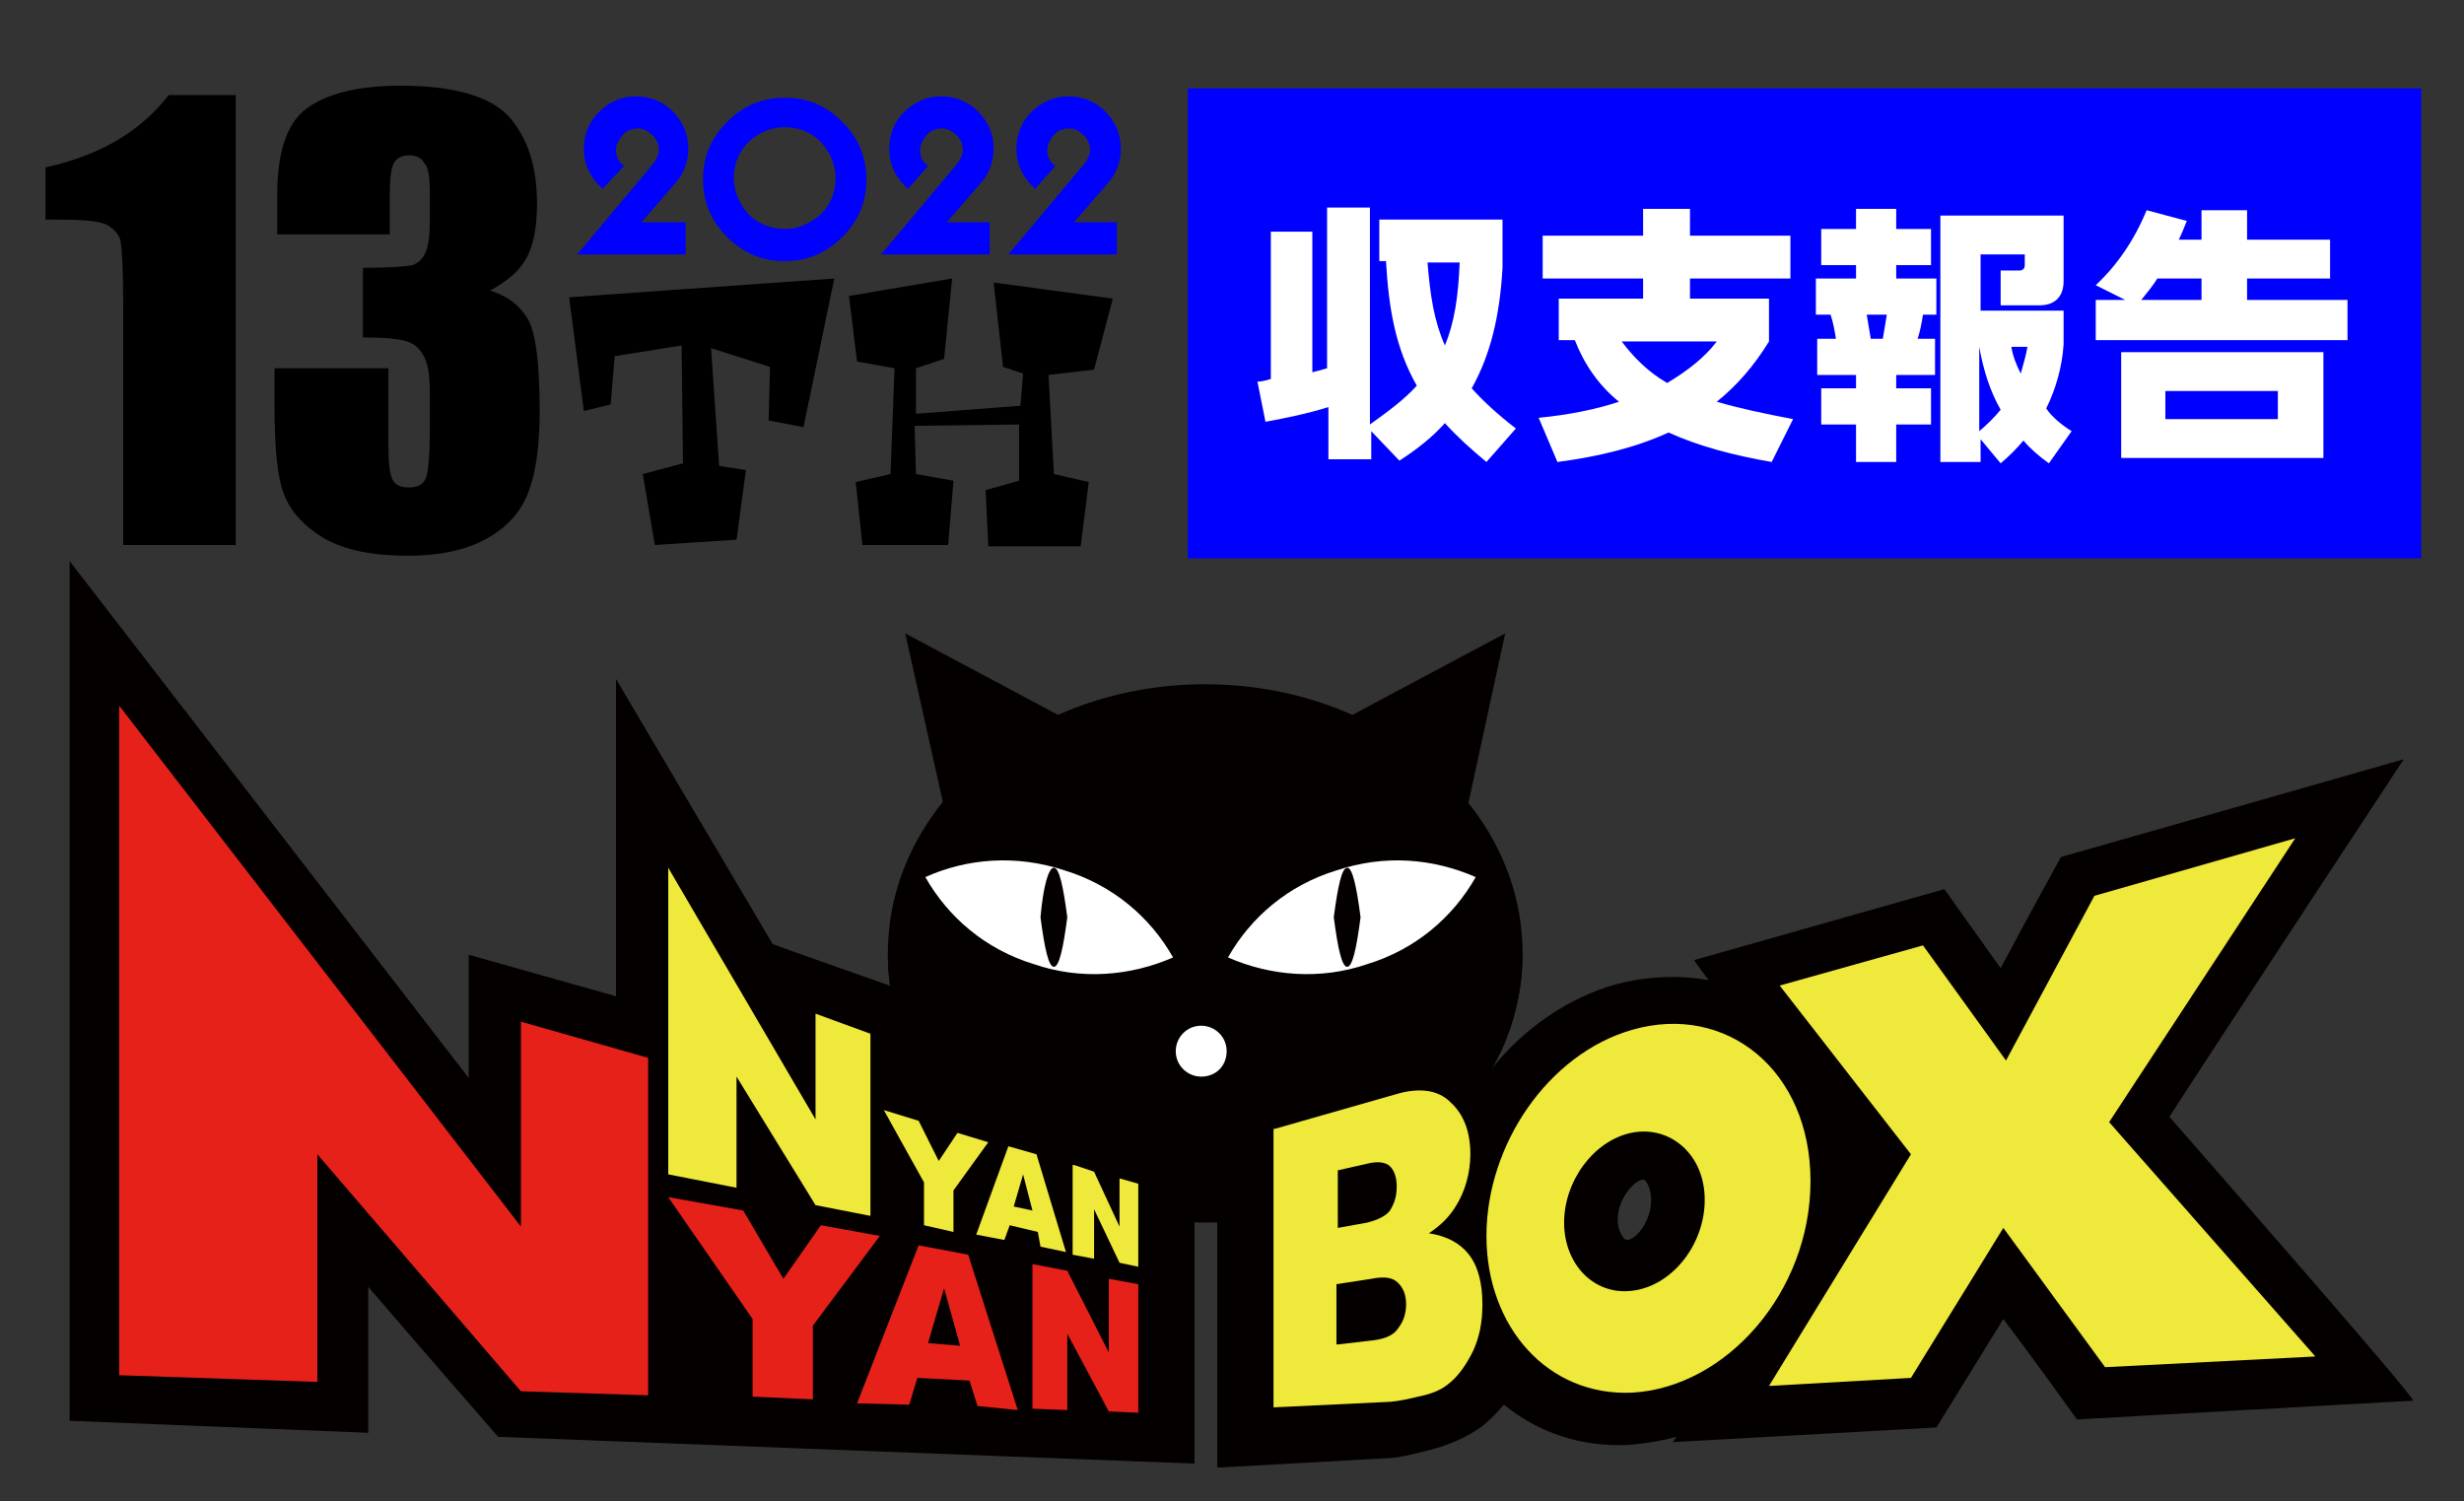 <?xml version="1.0" encoding="utf-8"?>
<!-- Generator: Adobe Illustrator 27.5.0, SVG Export Plug-In . SVG Version: 6.00 Build 0)  -->
<svg version="1.1" id="レイヤー_1" xmlns="http://www.w3.org/2000/svg" xmlns:xlink="http://www.w3.org/1999/xlink" x="0px"
	 y="0px" viewBox="0 0 184 112.1" style="enable-background:new 0 0 184 112.1;" xml:space="preserve">
<rect x="0" y="0" width="184" height="112.1" fill="#333333" stroke="none"/>
<style type="text/css">
	.st0{fill:#040000;}
	.st1{fill:#FFFFFF;}
	.st2{fill:#EEE93A;}
	.st3{fill:#E6211A;}
	.st4{fill:#0000FF;}
</style>
<g>
	<g>
		<g>
			<g>
				<path class="st0" d="M113.7,71.2c0,11.1-10.6,20.1-23.7,20.1c-13.1,0-23.7-9-23.7-20.1"/>
				<g>
					<polygon class="st0" points="71.3,63.9 67.6,47.3 82.6,55.3 					"/>
					<polygon class="st0" points="108.8,63.9 112.4,47.3 97.4,55.3 					"/>
					<path class="st0" d="M112,78.7c1.1-2.3,1.7-4.9,1.7-7.5c0-11.1-10.6-20.1-23.7-20.1c-13.1,0-23.7,9-23.7,20.1
						c0,2.7,0.6,5.2,1.7,7.5"/>
					<path class="st1" d="M69.1,65.5c1.7,3,4.5,5.4,8.1,6.5c3.5,1.2,7.2,0.9,10.4-0.5c-1.7-3-4.5-5.4-8.1-6.5
						C75.9,63.8,72.2,64.1,69.1,65.5z"/>
					<path class="st0" d="M77.7,68.5c0.3,2.3,0.6,3.7,1,3.7s0.7-1.4,1-3.7c-0.3-2.3-0.6-3.7-1-3.7S77.9,66.2,77.7,68.5z"/>
					<path class="st1" d="M110.2,65.5c-1.7,3-4.5,5.4-8.1,6.5c-3.5,1.2-7.2,0.9-10.4-0.5c1.7-3,4.5-5.4,8.1-6.5
						C103.4,63.8,107,64.1,110.2,65.5z"/>
					<path class="st0" d="M101.6,68.5c-0.3,2.3-0.6,3.7-1,3.7s-0.7-1.4-1-3.7c0.3-2.3,0.6-3.7,1-3.7S101.3,66.2,101.6,68.5z"/>
				</g>
			</g>
			<path class="st1" d="M91.6,78.5c0-1.1-0.9-1.9-1.9-1.9c-1.1,0-1.9,0.9-1.9,1.9c0,1.1,0.9,1.9,1.9,1.9
				C90.8,80.4,91.6,79.6,91.6,78.5z"/>
		</g>
		<g>
			<path class="st0" d="M162,83.4c2.3-3.6,17.5-26.7,17.5-26.7l-9.1,2.6l-16.5,4.7c0,0-2.7,4.9-4.5,8.3c-1.3-1.8-4.2-5.9-4.2-5.9
				l-18.7,5.3c0,0,0.4,0.6,1.1,1.5c-2.2-0.4-4.6-0.3-6.9,0.3l0,0c-3.6,1-6.9,3.3-9.3,6.3c0,0-0.1-0.1-0.1-0.1
				c-1.2-1.1-3.8-2.7-8.1-1.5c0,0-12.3,3.5-12.3,3.5v27.9l12.6-0.7c0.5,0,1.3-0.1,3.2-0.6c1.6-0.4,2.9-1,4-1.8
				c0.6-0.5,1.1-1,1.6-1.6c2.6,2.1,5.8,3.2,9.4,3c1.2-0.1,2.4-0.3,3.5-0.6c-0.2,0.3-0.3,0.4-0.3,0.4l19.7-1.1c0,0,3.1-5,5-8.1
				c2.2,2.9,5.5,7.5,5.5,7.5l25.1-1.4C180.4,104.4,164.7,86.5,162,83.4z M121.5,92.6c0,0-0.1,0-0.2-0.1c-0.2-0.2-0.5-0.7-0.5-1.4
				c0-1.5,1.1-2.8,1.8-3c0.1,0,0.1,0,0.2,0c0.2,0.2,0.5,0.7,0.5,1.5C123.3,91.3,122.1,92.6,121.5,92.6z"/>
			<path class="st0" d="M80.7,83.2L80.7,83.2l-0.4-0.1l0,0L69,79.8v-5.3c0,0-10.3-3.6-11.3-4C55.5,66.8,46,50.7,46,50.7v23.7
				l-11-3.1c0,0,0,7.4,0,9.2C26.9,70,5.2,41.9,5.2,41.9v64.2l22.3,0.9c0,0,0-7.4,0-10.9c4.2,4.9,9.7,11.2,9.7,11.2l52,2V85.6
				L80.7,83.2z"/>
			<path class="st2" d="M95.2,84.3l9.1-2.6c1.7-0.5,3.1-0.3,4,0.6c1,0.9,1.5,2.2,1.5,3.9c0,1.4-0.4,2.8-1.1,3.9
				c-0.5,0.8-1.1,1.4-2,2c1.3,0.2,2.3,0.7,3,1.6c0.7,0.9,1,2.2,1,3.7c0,1.3-0.2,2.4-0.7,3.5c-0.5,1-1.1,1.9-1.9,2.5
				c-0.5,0.4-1.2,0.7-2.2,0.9c-1.2,0.3-2,0.4-2.4,0.4l-8.4,0.4V84.3z M99.9,91.7l2.2-0.4c0.8-0.2,1.4-0.5,1.7-0.9
				c0.3-0.5,0.5-1,0.5-1.8c0-0.7-0.2-1.2-0.5-1.5c-0.3-0.3-0.9-0.4-1.7-0.2l-2.2,0.5V91.7z M99.9,100.4l2.6-0.3
				c0.9-0.1,1.6-0.4,1.9-0.9c0.4-0.5,0.6-1.1,0.6-1.8c0-0.7-0.2-1.2-0.6-1.6c-0.4-0.4-1-0.5-2-0.3l-2.6,0.4V100.4z"/>
			<path class="st2" d="M132.9,73.6l10.7-3l6.2,8.6l6.6-12.3l15-4.3l-13.9,21.2l15.4,17.5l-15.7,0.8l-7.6-10.4l-6.9,11.2l-10.6,0.6
				l10.6-17.3L132.9,73.6z"/>
			<path class="st2" d="M111,92.3c0,6.8,4.6,12,10.9,11.7c7-0.4,13.3-7.5,13.3-15.8c0-8.3-6.3-13.3-13.3-11.3
				C115.6,78.7,111,85.5,111,92.3z M116.8,91.3c0-3.1,2.2-6.1,5-6.7c2.9-0.6,5.5,1.6,5.5,5c0,3.4-2.5,6.5-5.5,6.8
				C119,96.7,116.8,94.4,116.8,91.3z"/>
			<g>
				<path class="st3" d="M49.9,89.4l5.6,1l3,5.1l2.8-4l4.4,0.8L60.7,99v5.5l-4.5-0.2v-5.8L49.9,89.4z"/>
				<path class="st3" d="M72.4,103.1l-3.9-0.2l-0.6,2l-3.9-0.1l4.6-11.8l3.7,0.7l3.7,11.6L73,105L72.4,103.1z M71.7,100.5l-1.2-4.3
					l-1.2,4.1L71.7,100.5z"/>
				<path class="st3" d="M77.1,94.4l2.6,0.5l3.1,6.1v-5.5l2.2,0.4v9.6l-2.2-0.1l-3.1-5.8v5.7l-2.6-0.1V94.4z"/>
				<path class="st3" d="M8.9,52.7L8.9,52.7l30,38.9V76.3l9.5,2.7v25.2l-9.5-0.3L23.7,86.2v17l-14.8-0.5V52.7z"/>
				<path class="st2" d="M66,82.9l2.6,0.8l1.5,3l1.4-2.1l2.3,0.7l-2.6,3.6v3.1L69,91.5v-3.2L66,82.9z"/>
				<path class="st2" d="M77.5,92l-2.1-0.5L75,92.6l-2.1-0.4l2.4-6.6l2.1,0.6l2.2,7.3l-1.9-0.4L77.5,92z M77.1,90.4l-0.7-2.7
					l-0.7,2.4L77.1,90.4z"/>
				<path class="st2" d="M80.2,87l1.5,0.5l1.9,4.1V88l1.4,0.4v6.2l-1.4-0.3l-1.9-4V94l-1.6-0.3V87z"/>
				<path class="st2" d="M49.9,64.8L49.9,64.8l11,18.8v-7.9l4.1,1.5v13.6l-4.1-0.8L55,80.4v8.3l-5.1-1V64.8z"/>
			</g>
		</g>
	</g>
	<g>
		<rect x="88.7" y="6.6" class="st4" width="92.1" height="35.1"/>
		<g>
			<g>
				<path d="M17.6,7.1v33.6H9.2v-18c0-2.6-0.1-4.2-0.2-4.7c-0.1-0.5-0.5-0.9-1-1.2c-0.6-0.3-1.8-0.4-3.7-0.4H3.4v-3.9
					c4.1-0.9,7.1-2.7,9.2-5.4H17.6z"/>
				<path d="M36.6,21.7c1.3,0.4,2.2,1.1,2.8,2.1c0.6,1,0.9,3.3,0.9,6.9c0,2.7-0.3,4.7-0.9,6.2s-1.7,2.6-3.2,3.4s-3.4,1.2-5.7,1.2
					c-2.7,0-4.7-0.4-6.3-1.3c-1.5-0.9-2.5-2-3-3.3c-0.5-1.3-0.7-3.5-0.7-6.7v-2.7H29v5.5c0,1.5,0.1,2.4,0.3,2.8s0.6,0.6,1.2,0.6
					c0.7,0,1.1-0.2,1.3-0.7c0.2-0.5,0.3-1.8,0.3-3.9v-2.3c0-1.3-0.1-2.2-0.4-2.8c-0.3-0.6-0.7-1-1.3-1.2s-1.7-0.3-3.3-0.3V20
					c2,0,3.2-0.1,3.7-0.2c0.5-0.2,0.8-0.5,1-1c0.2-0.5,0.3-1.3,0.3-2.4v-1.9c0-1.2-0.1-2-0.4-2.3c-0.2-0.4-0.6-0.6-1.1-0.6
					c-0.6,0-1,0.2-1.2,0.6c-0.2,0.4-0.3,1.2-0.3,2.5v2.8h-8.4v-2.9c0-3.2,0.7-5.4,2.2-6.5c1.5-1.1,3.8-1.7,7-1.7
					c4,0,6.7,0.8,8.1,2.3c1.4,1.6,2.1,3.7,2.1,6.5c0,1.9-0.3,3.2-0.8,4.1S37.9,21,36.6,21.7z"/>
			</g>
			<g>
				<path d="M62.3,20.8L60,31.9l-2.6-0.5l0.1-4l-4.4-1.4l0.6,8.8l2,0.3L55,40.3l-6.1,0.4l-0.9-5.3l3-0.8l-0.1-8.8l-5,0.8l-0.3,3.6
					l-2,0.5l-1.1-8.5L62.3,20.8z"/>
				<path d="M66.8,27.5L64,27l-0.6-4.9l7.7-1.3l-0.6,6l-2.1,0.7l0,3.4l7.8-0.6l0.2-2.4l-1.5-0.5l-0.7-6.3l8.9,1.2l-1.4,5.3l-3.4,0.4
					l0.4,7.4l2.6,0.6l-0.6,4.8l-6.9,0l-0.2-4.2l2.5-0.7v-4.2l-7.8,0.1l0.1,3.6l2.8,0.5l-0.4,4.8h-6.4L63.9,36l2.6-0.6L66.8,27.5z"/>
			</g>
			<g>
				<path class="st4" d="M51.2,16.7V19h-8.1l5.7-6.8c0.2-0.3,0.4-0.6,0.4-1c0-0.5-0.2-0.9-0.6-1.2c-0.3-0.3-0.6-0.4-1-0.4
					c-0.5,0-0.9,0.2-1.2,0.6c-0.2,0.3-0.4,0.6-0.4,1c0,0.5,0.2,0.9,0.6,1.2L45,14.1c-0.9-0.8-1.4-1.8-1.4-3c0-0.9,0.3-1.8,0.9-2.5
					c0.8-0.9,1.8-1.4,3-1.4c0.9,0,1.8,0.3,2.5,0.9c0.9,0.8,1.4,1.8,1.4,3c0,0.9-0.3,1.8-0.9,2.5l-2.6,3H51.2z"/>
				<path class="st4" d="M58.6,7.3c1.7,0,3.1,0.6,4.3,1.8c1.2,1.2,1.8,2.6,1.8,4.3c0,1.7-0.6,3.1-1.8,4.3c-1.2,1.2-2.6,1.8-4.3,1.8
					c-1.7,0-3.1-0.6-4.3-1.8c-1.2-1.2-1.8-2.6-1.8-4.3c0-1.7,0.6-3.1,1.8-4.3C55.5,7.9,56.9,7.3,58.6,7.3z M58.6,17.1
					c1,0,1.9-0.4,2.7-1.1c0.7-0.7,1.1-1.6,1.1-2.7c0-1-0.4-1.9-1.1-2.7c-0.7-0.7-1.6-1.1-2.7-1.1s-1.9,0.4-2.7,1.1
					c-0.7,0.7-1.1,1.6-1.1,2.7c0,1,0.4,1.9,1.1,2.7C56.6,16.7,57.5,17.1,58.6,17.1z"/>
				<path class="st4" d="M73.9,16.7V19h-8.1l5.7-6.8c0.2-0.3,0.4-0.6,0.4-1c0-0.5-0.2-0.9-0.6-1.2c-0.3-0.3-0.6-0.4-1-0.4
					c-0.5,0-0.9,0.2-1.2,0.6c-0.2,0.3-0.4,0.6-0.4,1c0,0.5,0.2,0.9,0.6,1.2l-1.5,1.7c-0.9-0.8-1.4-1.8-1.4-3c0-0.9,0.3-1.8,0.9-2.5
					c0.8-0.9,1.8-1.4,3-1.4c0.9,0,1.8,0.3,2.5,0.9c0.9,0.8,1.4,1.8,1.4,3c0,0.9-0.3,1.8-0.9,2.5l-2.6,3H73.9z"/>
				<path class="st4" d="M83.4,16.7V19h-8.1l5.7-6.8c0.2-0.3,0.4-0.6,0.4-1c0-0.5-0.2-0.9-0.6-1.2c-0.3-0.3-0.6-0.4-1-0.4
					c-0.5,0-0.9,0.2-1.2,0.6c-0.2,0.3-0.4,0.6-0.4,1c0,0.5,0.2,0.9,0.6,1.2l-1.5,1.7c-0.9-0.8-1.4-1.8-1.4-3c0-0.9,0.3-1.8,0.9-2.5
					c0.8-0.9,1.8-1.4,3-1.4c0.9,0,1.8,0.3,2.5,0.9c0.9,0.8,1.4,1.8,1.4,3c0,0.9-0.3,1.8-0.9,2.5l-2.6,3H83.4z"/>
			</g>
		</g>
		<g>
			<path class="st1" d="M113.2,32l-2.2,2.5c-1.2-1-2.2-1.9-3.1-2.9c-0.9,1-2,1.9-3.4,2.8l-2.1-2.2v2.1h-3.2v-3.9
				c-1.6,0.5-3.1,0.8-4.7,1.1l-0.6-3c0.3,0,0.7-0.1,1-0.2V17.3H98v10.5c0.4-0.1,0.8-0.2,1.1-0.3v-12h3.2v16.2c1.4-1,2.6-1.9,3.5-2.9
				c-1.6-2.8-2.1-5.8-2.3-9.3H103v-3.1h9.2V20c-0.2,3.6-0.9,6.5-2.3,9C110.8,30,111.9,31,113.2,32z M107.9,25.8
				c0.7-1.7,1-3.6,1.1-6.2h-2.4C106.8,22.1,107.1,24,107.9,25.8z"/>
			<path class="st1" d="M132.3,34.5c-2.9-0.5-5.5-1.2-7.7-2.2c-2.4,1.1-5.2,1.8-8.3,2.2l-1.4-3.3c2.1-0.2,4.2-0.6,6-1.2
				c-1.5-1.2-2.6-2.8-3.3-4.6h-1.2v-3.1h6.3v-1.5h-7.5v-3.2h7.5v-2h3.5v2h7.5v3.2h-7.5v1.5h5.9v3.2c-1.1,1.8-2.4,3.3-3.9,4.5
				c1.7,0.5,3.6,0.9,5.7,1.3L132.3,34.5z M124.5,28.6c1.5-0.9,2.8-1.9,3.7-3.1h-7.1C122,26.7,123.1,27.8,124.5,28.6z"/>
			<path class="st1" d="M141.7,20.8h2.9v2.7h-1c-0.1,0.6-0.2,1.2-0.4,1.8h1.3V28h-2.9v1h2.6v2.7h-2.6v2.8h-3v-2.8h-2.6v-2.7h2.6v-1
				h-2.9v-2.7h1.4c-0.1-0.6-0.2-1.2-0.4-1.8h-1.1v-2.7h3v-1H136v-2.7h2.6v-1.5h3v1.5h2.6v2.7h-2.6V20.8z M140.9,23.5h-1.5
				c0.1,0.6,0.2,1.2,0.3,1.8h0.9C140.7,24.7,140.8,24.1,140.9,23.5z M154.7,32.2l-1.7,2.4c-0.7-0.5-1.4-1.1-1.9-1.7
				c-0.5,0.6-1.1,1.2-1.7,1.7l-1.5-1.8v1.7h-3V16.1h9.2V21c0,1.2-0.7,1.8-1.8,1.8h-2.9v-2.6h1.4c0.2,0,0.4-0.1,0.4-0.4v-0.8h-3.3
				v4.2h6.2v2.5c-0.1,1.7-0.6,3.4-1.3,4.8C153.2,31.1,153.9,31.7,154.7,32.2z M149.4,30.6c-0.8-1.4-1.3-3-1.6-4.7v6.3
				C148.4,31.7,148.9,31.2,149.4,30.6z M151.4,25.9h-1.2c0.1,0.7,0.4,1.4,0.7,2C151.1,27.2,151.3,26.5,151.4,25.9z"/>
			<path class="st1" d="M175.3,22.4v3h-18.8v-3h2.2l-2.2-1.1c1.6-1.5,2.9-3.4,3.8-5.6l3,0.8c-0.2,0.5-0.4,1-0.6,1.4h1.7v-2.2h3.4
				v2.2h6.2v2.9h-6.2v1.6H175.3z M158.4,26.3h15.1v7.9h-15.1V26.3z M159.9,22.4h4.5v-1.6h-3.3C160.8,21.3,160.3,21.9,159.9,22.4z
				 M161.7,31.3h8.4v-2.1h-8.4V31.3z"/>
		</g>
	</g>
</g>
<g>
</g>
<g>
</g>
<g>
</g>
<g>
</g>
<g>
</g>
<g>
</g>
<g>
</g>
<g>
</g>
<g>
</g>
<g>
</g>
<g>
</g>
</svg>
